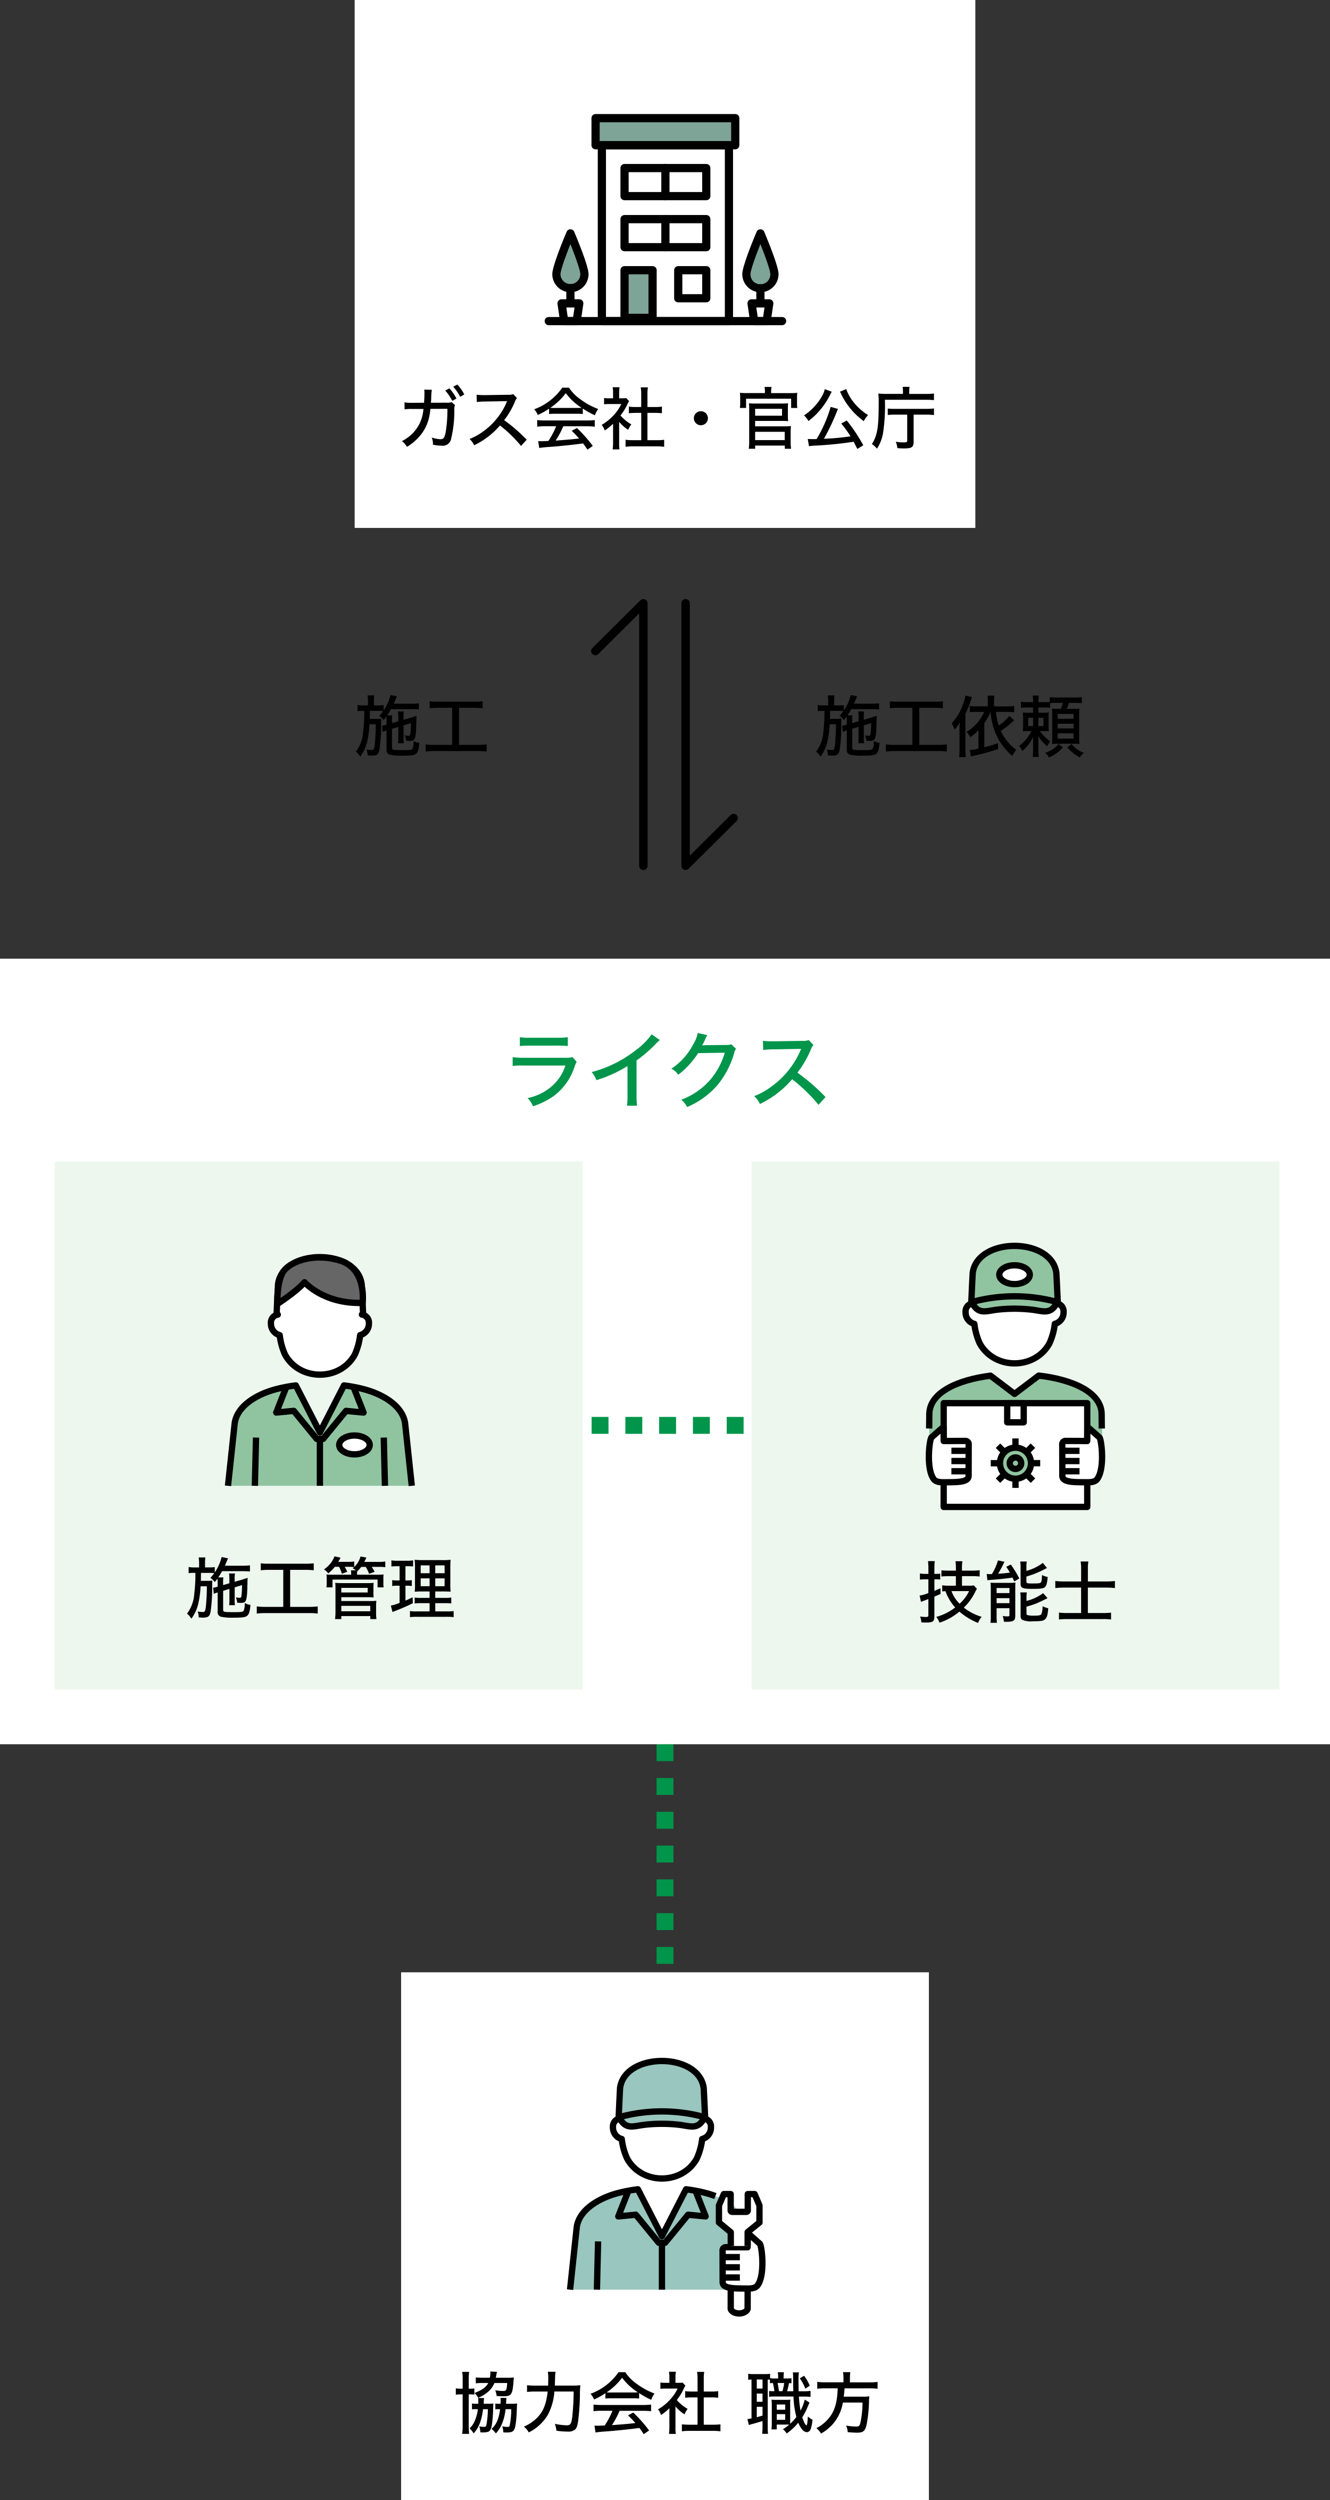 <svg xmlns="http://www.w3.org/2000/svg" width="315" height="592" viewBox="0 0 315 592"><rect x="0" y="0" width="315" height="592" fill="#333333" stroke="none"/><g transform="translate(-30 -2205.893)"><path d="M7.552-6.416a5.478,5.478,0,0,1-1.056.24L6.624-4.7a5.426,5.426,0,0,1,.848-.32l.08-.016v4.5A1.1,1.1,0,0,0,8.416.72a12.871,12.871,0,0,0,2.832.208c2.192,0,2.864-.1,3.3-.464s.64-1.008.768-2.56a3.885,3.885,0,0,1-1.36-.448A4.065,4.065,0,0,1,13.68-.672c-.192.224-.656.288-2,.288-2.8,0-2.832-.016-2.832-.672V-5.44l1.488-.448V-3.36a9.3,9.3,0,0,1-.064,1.328h1.376a7.309,7.309,0,0,1-.064-1.344v-2.88l1.744-.528c0,.8-.032,1.456-.1,2.128-.064.752-.128.88-.464.88a4.121,4.121,0,0,1-.9-.112,4.846,4.846,0,0,1,.32,1.28c.416.016.592.032.816.032,1.408,0,1.52-.368,1.616-5.04.016-.384.016-.512.032-.9a2.769,2.769,0,0,1-.448.16c-.1.032-.224.064-.368.112q-.408.144-.576.192l-1.68.48v-.688a6.942,6.942,0,0,1,.08-1.28H10.256a9.307,9.307,0,0,1,.08,1.328v.992l-1.488.432v-.56a6.9,6.9,0,0,1,.064-1.264h-1.2c.352-.544.512-.8.9-1.472h4.944c.608,0,1.248.032,1.648.064v-1.456a10.945,10.945,0,0,1-1.648.1H9.264c.48-1.12.48-1.12.5-1.184.128-.288.192-.448.256-.56L8.5-13.44A11.557,11.557,0,0,1,6.864-9.776v-1.28a9.2,9.2,0,0,1-1.456.08H4.56V-11.9a9.351,9.351,0,0,1,.08-1.44H3.056a9.129,9.129,0,0,1,.1,1.44v.928H2.1a7.08,7.08,0,0,1-1.424-.1v1.456A9.188,9.188,0,0,1,1.984-9.68h.288a37.451,37.451,0,0,1-.256,4.864A8.86,8.86,0,0,1,.3-.032a4.536,4.536,0,0,1,1.024,1.2,9.6,9.6,0,0,0,1.68-3.776,22.224,22.224,0,0,0,.5-3.9H4.992A45.981,45.981,0,0,1,4.736-1.5C4.592-.56,4.5-.416,3.984-.416A6.783,6.783,0,0,1,2.816-.544,4.34,4.34,0,0,1,3.072.864c.9.048.9.048,1.056.048a2.758,2.758,0,0,0,.96-.144C5.5.624,5.7.32,5.872-.464a39.666,39.666,0,0,0,.384-6v-.608c0-.112.016-.624.032-.784A8.214,8.214,0,0,1,5.1-7.792H3.568c.016-.5.016-.5.032-1.888H5.408a13.242,13.242,0,0,1,1.344.048A11.273,11.273,0,0,1,5.824-8.5a3.815,3.815,0,0,1,1.04.992c.32-.384.448-.544.64-.816a8.843,8.843,0,0,1,.048.976ZM23.088-10.4v8.768H18.88a14.625,14.625,0,0,1-2.064-.112v1.7A15.369,15.369,0,0,1,18.848-.16H29.2a14.679,14.679,0,0,1,2.048.112v-1.7a14.679,14.679,0,0,1-2.048.112H24.72V-10.4h3.616a17.583,17.583,0,0,1,1.968.1v-1.648a16.236,16.236,0,0,1-1.968.1H19.76a15.917,15.917,0,0,1-2-.1V-10.3a17.486,17.486,0,0,1,1.984-.1ZM41.6-9.44a16.993,16.993,0,0,0,1.088,4.8A13.792,13.792,0,0,0,46.768.976,6.583,6.583,0,0,1,47.7-.448a11.655,11.655,0,0,1-3.664-4.48A21.569,21.569,0,0,0,47.168-7.44L46.08-8.512a9.921,9.921,0,0,1-2.56,2.288,18.167,18.167,0,0,1-.64-3.216h2.608a13.227,13.227,0,0,1,1.712.1v-1.5a12.169,12.169,0,0,1-1.728.1h-3.04V-12.1a6.666,6.666,0,0,1,.08-1.184H40.88a5.963,5.963,0,0,1,.08,1.168v1.36H38.3a10.619,10.619,0,0,1-1.616-.1V-9.36A12.393,12.393,0,0,1,38.3-9.44h1.808A10.786,10.786,0,0,1,35.936-4.7a7.377,7.377,0,0,1,.88,1.248A11,11,0,0,0,38.736-5.1V-.752A11.873,11.873,0,0,1,36.7-.416L36.96,1.12a5.035,5.035,0,0,1,.7-.176A58.883,58.883,0,0,0,43.376-.624V-2.032a31.886,31.886,0,0,1-3.248.96V-6.816A10.752,10.752,0,0,0,41.584-9.44ZM34.256-.608a13.771,13.771,0,0,1-.1,1.888h1.568c-.048-.592-.08-1.152-.08-1.872V-9.008a19.58,19.58,0,0,0,1.312-3.2c.112-.368.16-.5.24-.72l-1.536-.4a10.677,10.677,0,0,1-.608,2.176A12.748,12.748,0,0,1,32.4-6.736a7.73,7.73,0,0,1,.7,1.5A9.66,9.66,0,0,0,34.3-6.96c-.032.864-.048,1.264-.048,1.824ZM55.728-11.52a10.516,10.516,0,0,1,1.2-.048h1.824a7.133,7.133,0,0,1-.5,1.408H57.52c-.656,0-1.008-.016-1.36-.048.032.432.048.816.048,1.5v5.392c0,.656-.016.96-.048,1.472.368-.032.768-.048,1.312-.048h3.792c.5,0,.912.016,1.376.048-.032-.464-.048-.992-.048-1.616V-8.72c0-.592.016-1.1.048-1.488-.352.032-.72.048-1.52.048H59.648a11.187,11.187,0,0,0,.528-1.408h1.376a11.179,11.179,0,0,1,1.664.08v-1.456a10.2,10.2,0,0,1-1.664.1H57.28a9.16,9.16,0,0,1-1.648-.1v1.152a11.954,11.954,0,0,1-1.3.048H52.944v-.128a8.055,8.055,0,0,1,.08-1.44H51.6a9.415,9.415,0,0,1,.08,1.568H50.464a10.79,10.79,0,0,1-1.664-.08V-10.4a11.445,11.445,0,0,1,1.664-.08H51.68v1.248h-.928a11.975,11.975,0,0,1-1.5-.064,10.738,10.738,0,0,1,.064,1.36v1.7a11.246,11.246,0,0,1-.064,1.408A10.2,10.2,0,0,1,50.576-4.9h.752a10.872,10.872,0,0,1-2.992,3.552,3.229,3.229,0,0,1,.8,1.2,11.353,11.353,0,0,0,2.608-3.424A6.977,6.977,0,0,0,51.68-2.48V-.464a8.927,8.927,0,0,1-.1,1.68H53.04a8.625,8.625,0,0,1-.1-1.68v-2.08c0-.3-.032-.768-.064-1.168A10.635,10.635,0,0,0,55.024-1.3,5.4,5.4,0,0,1,55.76-2.48,9.148,9.148,0,0,1,53.28-4.9h.784a9.737,9.737,0,0,1,1.328.064,12.369,12.369,0,0,1-.048-1.3v-1.92A8.56,8.56,0,0,1,55.392-9.3a9.813,9.813,0,0,1-1.36.064H52.944V-10.48H54.32a11.084,11.084,0,0,1,1.408.064ZM51.68-8.048V-6.08H50.528V-8.048Zm1.264,0h1.184V-6.08H52.944ZM57.5-8.96h3.76v1.152H57.5Zm0,2.32h3.76v1.12H57.5Zm0,2.288h3.76V-3.12H57.5Zm.176,2.528a5.417,5.417,0,0,1-1.312,1.2,6.8,6.8,0,0,1-1.808.88,3.625,3.625,0,0,1,.864,1.1,8.987,8.987,0,0,0,3.312-2.384Zm2.1.8A10.916,10.916,0,0,0,62.752,1.36,4.246,4.246,0,0,1,63.68.272a7.644,7.644,0,0,1-2.928-2.1Z" transform="translate(223 2383.893)"/><path d="M7.552-6.416a5.478,5.478,0,0,1-1.056.24L6.624-4.7a5.426,5.426,0,0,1,.848-.32l.08-.016v4.5A1.1,1.1,0,0,0,8.416.72a12.871,12.871,0,0,0,2.832.208c2.192,0,2.864-.1,3.3-.464s.64-1.008.768-2.56a3.885,3.885,0,0,1-1.36-.448A4.065,4.065,0,0,1,13.68-.672c-.192.224-.656.288-2,.288-2.8,0-2.832-.016-2.832-.672V-5.44l1.488-.448V-3.36a9.3,9.3,0,0,1-.064,1.328h1.376a7.309,7.309,0,0,1-.064-1.344v-2.88l1.744-.528c0,.8-.032,1.456-.1,2.128-.064.752-.128.88-.464.88a4.121,4.121,0,0,1-.9-.112,4.846,4.846,0,0,1,.32,1.28c.416.016.592.032.816.032,1.408,0,1.52-.368,1.616-5.04.016-.384.016-.512.032-.9a2.769,2.769,0,0,1-.448.16c-.1.032-.224.064-.368.112q-.408.144-.576.192l-1.68.48v-.688a6.942,6.942,0,0,1,.08-1.28H10.256a9.307,9.307,0,0,1,.08,1.328v.992l-1.488.432v-.56a6.9,6.9,0,0,1,.064-1.264h-1.2c.352-.544.512-.8.9-1.472h4.944c.608,0,1.248.032,1.648.064v-1.456a10.945,10.945,0,0,1-1.648.1H9.264c.48-1.12.48-1.12.5-1.184.128-.288.192-.448.256-.56L8.5-13.44A11.557,11.557,0,0,1,6.864-9.776v-1.28a9.2,9.2,0,0,1-1.456.08H4.56V-11.9a9.351,9.351,0,0,1,.08-1.44H3.056a9.129,9.129,0,0,1,.1,1.44v.928H2.1a7.08,7.08,0,0,1-1.424-.1v1.456A9.188,9.188,0,0,1,1.984-9.68h.288a37.451,37.451,0,0,1-.256,4.864A8.86,8.86,0,0,1,.3-.032a4.536,4.536,0,0,1,1.024,1.2,9.6,9.6,0,0,0,1.68-3.776,22.224,22.224,0,0,0,.5-3.9H4.992A45.981,45.981,0,0,1,4.736-1.5C4.592-.56,4.5-.416,3.984-.416A6.783,6.783,0,0,1,2.816-.544,4.34,4.34,0,0,1,3.072.864c.9.048.9.048,1.056.048a2.758,2.758,0,0,0,.96-.144C5.5.624,5.7.32,5.872-.464a39.666,39.666,0,0,0,.384-6v-.608c0-.112.016-.624.032-.784A8.214,8.214,0,0,1,5.1-7.792H3.568c.016-.5.016-.5.032-1.888H5.408a13.242,13.242,0,0,1,1.344.048A11.273,11.273,0,0,1,5.824-8.5a3.815,3.815,0,0,1,1.04.992c.32-.384.448-.544.64-.816a8.843,8.843,0,0,1,.048.976ZM23.088-10.4v8.768H18.88a14.625,14.625,0,0,1-2.064-.112v1.7A15.369,15.369,0,0,1,18.848-.16H29.2a14.679,14.679,0,0,1,2.048.112v-1.7a14.679,14.679,0,0,1-2.048.112H24.72V-10.4h3.616a17.583,17.583,0,0,1,1.968.1v-1.648a16.236,16.236,0,0,1-1.968.1H19.76a15.917,15.917,0,0,1-2-.1V-10.3a17.486,17.486,0,0,1,1.984-.1Z" transform="translate(114 2383.893)"/><g transform="translate(203.756 2348.737) rotate(90)"><path d="M0,11.378H62.156L50.85,0" transform="translate(0)" fill="none" stroke="#000" stroke-linecap="round" stroke-linejoin="round" stroke-width="2"/><path d="M62.156,0H0L11.306,11.378" transform="translate(0 21.378)" fill="none" stroke="#000" stroke-linecap="round" stroke-linejoin="round" stroke-width="2"/></g><path d="M0,0H147V125H0Z" transform="translate(114 2205.893)" fill="#fff"/><g transform="translate(188.329 2001.85)"><path d="M-23.231,259.25s-7.246,12.656,0,13.124S-23.231,259.25-23.231,259.25Z" fill="#7ea397"/><path d="M21.767,259.25s-7.246,12.656,0,13.124S21.767,259.25,21.767,259.25Z" fill="#7ea397"/><rect width="32.558" height="6.544" transform="translate(-17.273 231.882)" fill="#7ea397"/><rect width="6.544" height="12.091" transform="translate(-10.202 267.849)" fill="#7ea397"/><path d="M14.315,281.043H-15.779a.97.97,0,0,1-.97-.97V238.427a.97.97,0,0,1,.97-.97H14.315a.97.97,0,0,1,.97.97v41.646A.97.97,0,0,1,14.315,281.043Zm-29.124-1.94H13.345V239.4H-14.809Z"/><path d="M15.809,239.4H-17.273a.97.97,0,0,1-.97-.97v-6.414a.97.97,0,0,1,.97-.97H15.809a.97.97,0,0,1,.97.97v6.414A.97.97,0,0,1,15.809,239.4Zm-32.112-1.94H14.839v-4.474H-16.3Z"/><path d="M8.949,251.449H-10.412a.97.97,0,0,1-.97-.97v-6.642a.97.97,0,0,1,.97-.97H8.949a.97.97,0,0,1,.97.97v6.642A.97.97,0,0,1,8.949,251.449Zm-18.391-1.94H7.979v-4.7H-9.442Z"/><path d="M8.949,263.541H-10.412a.97.97,0,0,1-.97-.97v-6.642a.97.97,0,0,1,.97-.97H8.949a.97.97,0,0,1,.97.97v6.642A.97.97,0,0,1,8.949,263.541ZM-9.442,261.6H7.979v-4.7H-9.442Z"/><path d="M-3.77,280.279h-6.642a.97.97,0,0,1-.97-.97V268.021a.97.97,0,0,1,.97-.97H-3.77a.97.97,0,0,1,.97.97v11.288A.97.97,0,0,1-3.77,280.279Zm-5.672-1.94h4.7v-9.348h-4.7Z"/><path d="M-.732,263.541a.97.97,0,0,1-.97-.97v-6.642a.97.97,0,0,1,.97-.97.97.97,0,0,1,.97.97v6.642A.97.97,0,0,1-.732,263.541Z"/><path d="M-.732,251.449a.97.97,0,0,1-.97-.97v-6.642a.97.97,0,0,1,.97-.97.97.97,0,0,1,.97.97v6.642A.97.97,0,0,1-.732,251.449Z"/><path d="M8.949,275.633H2.307a.97.97,0,0,1-.97-.97v-6.642a.97.97,0,0,1,.97-.97H8.949a.97.97,0,0,1,.97.97v6.642A.97.97,0,0,1,8.949,275.633Zm-5.672-1.94h4.7v-4.7h-4.7Z"/><path d="M21.767,273.246a4.3,4.3,0,0,1-4.291-4.291c0-1.934,2.831-8.7,3.4-10.033a.97.97,0,0,1,1.786,0c.567,1.336,3.4,8.1,3.4,10.033A4.3,4.3,0,0,1,21.767,273.246Zm0-11.4c-1.163,2.911-2.351,6.212-2.351,7.1a2.351,2.351,0,1,0,4.7,0C24.118,268.061,22.93,264.761,21.767,261.85Z"/><path d="M21.767,276.716a.97.97,0,0,1-.97-.971v-3.469a.97.97,0,1,1,1.94,0v3.469A.97.97,0,0,1,21.767,276.716Z"/><path d="M23.245,281.043H20.29a.97.97,0,0,1-.96-.828l-.621-4.2a.969.969,0,0,1,.96-1.112h4.2a.969.969,0,0,1,.959,1.112l-.621,4.2A.97.97,0,0,1,23.245,281.043Zm-2.118-1.94h1.28l.334-2.257H20.793Z"/><path d="M-23.23,273.246a4.3,4.3,0,0,1-4.292-4.291c0-1.934,2.831-8.7,3.4-10.033a.97.97,0,0,1,.893-.591h0a.969.969,0,0,1,.892.591c.568,1.336,3.4,8.1,3.4,10.033A4.3,4.3,0,0,1-23.23,273.246Zm0-11.4c-1.164,2.911-2.352,6.212-2.352,7.1a2.354,2.354,0,0,0,2.352,2.351,2.353,2.353,0,0,0,2.35-2.351C-20.88,268.061-22.067,264.76-23.23,261.85Z"/><path d="M-23.23,276.716a.971.971,0,0,1-.971-.971v-3.469a.97.97,0,0,1,.971-.97.97.97,0,0,1,.97.97v3.469A.971.971,0,0,1-23.23,276.716Z"/><path d="M-21.753,281.043h-2.955a.969.969,0,0,1-.959-.828l-.621-4.2a.966.966,0,0,1,.225-.776.97.97,0,0,1,.734-.336h4.2a.97.97,0,0,1,.734.336.973.973,0,0,1,.225.776l-.621,4.2A.969.969,0,0,1-21.753,281.043Zm-2.118-1.94h1.281l.334-2.257H-24.2Z"/><path d="M26.9,281.043H-28.359a.97.97,0,0,1-.97-.97.97.97,0,0,1,.97-.97H26.9a.97.97,0,0,1,0,1.94Z"/></g><path d="M1571.936,2288.076h60" transform="translate(2475.576 1046.957) rotate(90)" fill="none" stroke="#00954a" stroke-linejoin="round" stroke-width="4" stroke-dasharray="4 4"/><path d="M0,0H315V186H0Z" transform="translate(30 2432.893)" fill="#fff"/><path d="M-34.88-13.32a24.7,24.7,0,0,1,2.48-.1h6.38a21.465,21.465,0,0,1,2.5.1v-2.1a15.611,15.611,0,0,1-2.52.14h-6.34a13.48,13.48,0,0,1-2.5-.14Zm-1.7,4.72a20.735,20.735,0,0,1,2.72-.1h9.76a10.749,10.749,0,0,1-3.28,4.96A12.411,12.411,0,0,1-33.04-1,5.908,5.908,0,0,1-31.76.94,18.008,18.008,0,0,0-26.7-1.6a13.979,13.979,0,0,0,4.74-6.72,7.116,7.116,0,0,1,.54-1.26l-.98-1.12a6.012,6.012,0,0,1-1.86.16h-9.56a20.971,20.971,0,0,1-2.76-.14Zm32.92-7.5a16.327,16.327,0,0,1-3.76,3.76A28.421,28.421,0,0,1-17.86-7.16a6.9,6.9,0,0,1,1.12,1.92A31.138,31.138,0,0,0-9.38-8.58v6.74A17.018,17.018,0,0,1-9.5.8h2.38a19.433,19.433,0,0,1-.12-2.64V-9.9a32.113,32.113,0,0,0,4.6-3.98,10.182,10.182,0,0,1,.9-.86Zm10.92-.3a8.284,8.284,0,0,1-1.12,2.76A15.353,15.353,0,0,1,1.02-7.96,4.4,4.4,0,0,1,2.64-6.52a20.244,20.244,0,0,0,4.7-5.12l6.32-.1a17.456,17.456,0,0,1-3.4,6.36A16.89,16.89,0,0,1,3.34-.6a5.061,5.061,0,0,1,1.4,1.72A19.612,19.612,0,0,0,11.8-3.92a21.094,21.094,0,0,0,4.06-7.64,2.646,2.646,0,0,1,.46-1.1L15.2-13.74a3.223,3.223,0,0,1-1.28.16l-4.76.06c-.42.02-.7.04-.86.06a16.757,16.757,0,0,0,.82-1.68,3.451,3.451,0,0,1,.42-.76ZM37.52-1.24a47.512,47.512,0,0,0-6.66-5.78,24.014,24.014,0,0,0,3.2-5.52,3.188,3.188,0,0,1,.6-1.02l-1.12-1.18a3.615,3.615,0,0,1-1.58.2l-6.66.1h-.54a15.452,15.452,0,0,1-2.06-.12l.06,2.18a18.39,18.39,0,0,1,2.56-.16l5.8-.1c.26,0,.38,0,.62-.02a1.586,1.586,0,0,1-.08.18,1.54,1.54,0,0,0-.12.3,20.529,20.529,0,0,1-6.9,8.5,16.414,16.414,0,0,1-4.02,2.22A6.014,6.014,0,0,1,21.98.4a23.311,23.311,0,0,0,7.64-5.86A39.312,39.312,0,0,1,35.86.6Z" transform="translate(188 2466.893)" fill="#00954a"/><path d="M0,0H125V125H0Z" transform="translate(43 2480.893)" fill="#edf7ee"/><g transform="translate(-197.813 2370.051)"><path d="M281.813,187.65l1.576-14.718c.5-4.064,5.062-6.971,10.088-8.235a36.488,36.488,0,0,1,4.4-.815l5.7,11.12,5.706-11.12a36.365,36.365,0,0,1,4.395.815c5.027,1.264,9.583,4.171,10.087,8.235l1.577,14.718Z" fill="#90c4a0" fill-rule="evenodd"/><path d="M281.813,187.65l1.576-14.718c.5-4.064,5.062-6.971,10.088-8.235a36.488,36.488,0,0,1,4.4-.815l5.7,11.12,5.706-11.12a36.365,36.365,0,0,1,4.395.815c5.027,1.264,9.583,4.171,10.087,8.235l1.577,14.718" fill="none" stroke="#000" stroke-linejoin="round" stroke-miterlimit="2.613" stroke-width="1.493" fill-rule="evenodd"/><path d="M311.48,164.107l2.441,6.2-4.154-.4-5.429,6.635h-1.52l-5.428-6.635-4.153.4,2.441-6.2" fill="none" stroke="#000" stroke-linejoin="round" stroke-miterlimit="2.613" stroke-width="1.493" fill-rule="evenodd"/><path d="M313.623,147.116c-.027,0-.058,0-.085,0,.085-.151.171-.308.256-.482-.1-2.239-.2-4.472-.322-6.709-.56-4.281-5.233-6.42-9.9-6.42s-9.346,2.139-9.906,6.42c-.121,2.237-.223,4.47-.322,6.709.085.174.17.331.256.482-.02,0-.042,0-.061,0a1.95,1.95,0,0,0-1.558,2.088,2.787,2.787,0,0,0,2.075,2.773,15.541,15.541,0,0,0,1.265,4.606c3.469,6.331,13.056,6.331,16.525,0a15.544,15.544,0,0,0,1.264-4.606,2.786,2.786,0,0,0,2.076-2.773A1.95,1.95,0,0,0,313.623,147.116Z" fill="#fff" stroke="#000" stroke-linejoin="round" stroke-miterlimit="2.613" stroke-width="1.493" fill-rule="evenodd"/><line x2="0.273" y2="11.425" transform="translate(318.708 176.225)" fill="none" stroke="#000" stroke-miterlimit="2.613" stroke-width="1.493"/><line y1="11.425" x2="0.274" transform="translate(288.177 176.225)" fill="none" stroke="#000" stroke-miterlimit="2.613" stroke-width="1.493"/><line y2="11.11" transform="translate(303.579 176.54)" fill="none" stroke="#000" stroke-miterlimit="2.613" stroke-width="1.493"/><path d="M311.765,175.741c1.995,0,3.612,1,3.612,2.229s-1.617,2.229-3.612,2.229-3.613-1-3.613-2.229S309.77,175.741,311.765,175.741Z" fill="#fff" stroke="#000" stroke-linejoin="round" stroke-miterlimit="2.613" stroke-width="1.493" fill-rule="evenodd"/><path d="M293.506,144.581s4.52-2.889,6.443-5.139c0,0,4.424,5.2,13.741,4.9,0,0,1.1-8.188-5.538-10.089s-12.11.6-13.4,2.925C293.31,139.773,293.506,144.581,293.506,144.581Z" fill="#666" stroke="#000" stroke-linejoin="round" stroke-miterlimit="2.613" stroke-width="1.493"/></g><path d="M0,0H125V125H0Z" transform="translate(208 2480.893)" fill="#edf7ee"/><path d="M9.392-7.536H7.68a10.883,10.883,0,0,1-1.52-.1v1.44c.352-.032.432-.032.768-.048a11.4,11.4,0,0,0,2.3,3.856A12.393,12.393,0,0,1,4.752-.16,5.356,5.356,0,0,1,5.52,1.216a14.05,14.05,0,0,0,4.7-2.624A15.8,15.8,0,0,0,14.64,1.28a5.345,5.345,0,0,1,.848-1.456A12.314,12.314,0,0,1,11.28-2.352a13.505,13.505,0,0,0,2.592-3.52,9.153,9.153,0,0,1,.5-.928l-.72-.8a6.866,6.866,0,0,1-1.136.064h-1.68V-9.808h2.432a14.211,14.211,0,0,1,1.76.1v-1.5a13.77,13.77,0,0,1-1.776.1H10.832v-.624a9.211,9.211,0,0,1,.1-1.6H9.3a11.532,11.532,0,0,1,.1,1.616v.608H7.728a15.42,15.42,0,0,1-1.76-.08v1.472a16.49,16.49,0,0,1,1.76-.08H9.392Zm3.12,1.28a9.475,9.475,0,0,1-2.24,2.992,8.265,8.265,0,0,1-1.92-2.992ZM2.88-9.056v3.248A7.8,7.8,0,0,1,.8-5.2l.336,1.488c.224-.1.416-.176.656-.256.256-.1.256-.1,1.088-.416V-.608c0,.4-.112.48-.656.48A8.4,8.4,0,0,1,.912-.256a4.266,4.266,0,0,1,.3,1.392c.5.032.752.048,1.152.048C3.92,1.184,4.3.912,4.3-.208V-4.96c.544-.224.544-.224,1.456-.608L5.744-6.912c-.736.3-.992.416-1.44.592V-9.056h.272a8.354,8.354,0,0,1,1.1.064V-10.4a7.286,7.286,0,0,1-1.072.064H4.3V-11.76a11.609,11.609,0,0,1,.1-1.6H2.784a12.108,12.108,0,0,1,.1,1.632v1.392H2.144a7.262,7.262,0,0,1-1.264-.1v1.456a9.8,9.8,0,0,1,1.248-.08Zm14.768-1.232a1.244,1.244,0,0,1-.208.016c-.128,0-.56-.032-.752-.048l.176,1.5a7.882,7.882,0,0,1,.992-.112c1.216-.064,3.872-.352,4.944-.528.144.288.224.464.416.912l1.2-.7a25.014,25.014,0,0,0-2.016-3.3l-1.072.528a16.209,16.209,0,0,1,.848,1.392c-1.056.128-1.472.176-2.784.256.384-.624,1.04-1.824,1.2-2.208a4.589,4.589,0,0,1,.32-.624l-1.552-.32a12.369,12.369,0,0,1-1.44,3.232ZM26.1-11.936a7.2,7.2,0,0,1,.08-1.328H24.64a10.62,10.62,0,0,1,.08,1.376v3.9c0,.992.464,1.2,2.736,1.2,2.112,0,2.72-.1,3.072-.464.336-.352.48-.944.608-2.352a4.625,4.625,0,0,1-1.344-.464c-.048,1.3-.112,1.648-.32,1.808-.224.16-.64.192-2.032.192-1.184,0-1.344-.048-1.344-.464V-9.712a21.308,21.308,0,0,0,3.856-1.5c.7-.368.7-.368,1.024-.512l-.992-1.216a11.459,11.459,0,0,1-3.888,1.9Zm.016,7.344a6.862,6.862,0,0,1,.08-1.36H24.64a7.637,7.637,0,0,1,.08,1.424V-.4c0,.528.128.8.5.992A5.405,5.405,0,0,0,27.7.88c1.92,0,2.48-.1,2.88-.528.4-.416.576-1.056.688-2.544a6.655,6.655,0,0,1-1.344-.48,5.033,5.033,0,0,1-.288,1.888c-.176.256-.624.336-1.76.336a6.309,6.309,0,0,1-1.312-.08c-.352-.064-.448-.16-.448-.448v-1.6a20.662,20.662,0,0,0,2.432-.8c.5-.208,1.984-.912,2.544-1.216L30.064-5.776a11.049,11.049,0,0,1-3.952,1.84ZM17.664-.432a11.966,11.966,0,0,1-.08,1.68H19.12a12.76,12.76,0,0,1-.08-1.712V-2.208h3.04V-.592c0,.256-.1.32-.48.32a6.088,6.088,0,0,1-1.12-.1,5.6,5.6,0,0,1,.288,1.36c.256.016.448.016.576.016,1.712,0,2.112-.256,2.112-1.408V-7.232c0-.288.016-.72.048-1.04a11.565,11.565,0,0,1-1.472.064H18.816A12.1,12.1,0,0,1,17.6-8.256a13.861,13.861,0,0,1,.064,1.472Zm1.376-6.56h3.04v1.2H19.04Zm0,2.4h3.04v1.184H19.04ZM39.056-8.544H35.1a17.475,17.475,0,0,1-2.16-.112v1.68a18.941,18.941,0,0,1,2.16-.112h3.952v6.016H35.68a13.544,13.544,0,0,1-1.872-.1V.464a15.093,15.093,0,0,1,1.9-.1h8.544a12.337,12.337,0,0,1,1.888.1V-1.168a13.65,13.65,0,0,1-1.888.1h-3.6V-7.088H45.04a15.947,15.947,0,0,1,2.016.112v-1.68a16.736,16.736,0,0,1-2.064.112H40.656V-11.5a11.85,11.85,0,0,1,.112-1.776H38.944a11.486,11.486,0,0,1,.112,1.76Z" transform="translate(247 2588.893)"/><g transform="translate(98.793 2367.386)"><path d="M151.274,187.65l.031-14.718c.5-4.064,5.061-6.971,10.088-8.235a36.434,36.434,0,0,1,4.4-.815l5.705,4.673,5.707-4.673a36.348,36.348,0,0,1,4.394.815c5.028,1.264,10.144,4.171,10.648,8.235l-.057,14.718Z" fill="#90c4a0" fill-rule="evenodd"/><path d="M154.71,189.59v5.725h34V170.743h-34v8.851" fill="#fff" stroke="#000" stroke-linejoin="round" stroke-miterlimit="2.613" stroke-width="1.493" fill-rule="evenodd"/><path d="M191.6,178.855l-2.855-2.521,0,0-.039,3.375-5.186-.024a.765.765,0,0,0-.725.863l.016,7.372c-.018,1.412,1.992,1.547,5.011,1.55,1.125,0,2.518.134,3.183-.657,1.925-2.386,1.113-9.345.6-9.96Z" fill="#fff" stroke="#000" stroke-linejoin="round" stroke-miterlimit="2.613" stroke-width="1.493" fill-rule="evenodd"/><line x2="4.091" transform="translate(182.793 182.034)" fill="none" stroke="#000" stroke-miterlimit="2.613" stroke-width="1.493"/><line x2="4.091" transform="translate(182.793 184.45)" fill="none" stroke="#000" stroke-miterlimit="2.613" stroke-width="1.493"/><line x2="4.091" transform="translate(182.793 186.864)" fill="none" stroke="#000" stroke-miterlimit="2.613" stroke-width="1.493"/><path d="M151.826,178.855l2.853-2.521,0,0,.039,3.375,5.186-.024a.765.765,0,0,1,.726.863l-.017,7.372c.018,1.412-1.992,1.547-5.011,1.55-1.124,0-2.517.134-3.182-.657-1.926-2.386-1.113-9.345-.6-9.96Z" fill="#fff" stroke="#000" stroke-linejoin="round" stroke-miterlimit="2.613" stroke-width="1.493" fill-rule="evenodd"/><line x1="4.091" transform="translate(156.54 182.034)" fill="none" stroke="#000" stroke-miterlimit="2.613" stroke-width="1.493"/><line x1="4.091" transform="translate(156.54 184.45)" fill="none" stroke="#000" stroke-miterlimit="2.613" stroke-width="1.493"/><line x1="4.091" transform="translate(156.54 186.864)" fill="none" stroke="#000" stroke-miterlimit="2.613" stroke-width="1.493"/><path d="M151.274,176.749l.034-3.432c.057-5.06,6.637-8.083,14.489-9.077l5.7,4.315,5.73-4.337c8.048.924,14.835,3.962,14.894,9.088l.033,3.443" fill="none" stroke="#000" stroke-linejoin="round" stroke-miterlimit="2.613" stroke-width="1.493" fill-rule="evenodd"/><path d="M161.98,147.128a1.774,1.774,0,0,0-.518-.012A1.951,1.951,0,0,0,159.9,149.2a2.788,2.788,0,0,0,2.076,2.774,15.537,15.537,0,0,0,1.264,4.6c3.469,6.331,13.056,6.331,16.525,0a15.533,15.533,0,0,0,1.265-4.6,2.788,2.788,0,0,0,2.075-2.774,1.95,1.95,0,0,0-1.558-2.088,1.768,1.768,0,0,0-.517.012" fill="#fff" stroke="#000" stroke-linejoin="round" stroke-miterlimit="2.613" stroke-width="1.493" fill-rule="evenodd"/><path d="M171.495,133.507c4.672,0,9.345,2.14,9.9,6.42.121,2.237.223,4.471.322,6.71-1.569,3.212-3.209,2.366-5.96,1.993a36.206,36.206,0,0,0-8.535,0c-2.751.363-4.39,1.219-5.959-1.993.1-2.239.2-4.473.322-6.71.559-4.28,5.233-6.419,9.9-6.42Z" fill="#90c4a0" stroke="#000" stroke-linejoin="round" stroke-miterlimit="2.613" stroke-width="1.493" fill-rule="evenodd"/><path d="M181.649,146.817a38.247,38.247,0,0,0-20.308,0" fill="none" stroke="#000" stroke-miterlimit="2.613" stroke-width="1.493" fill-rule="evenodd"/><path d="M171.495,138.1c1.994,0,3.612,1,3.612,2.227s-1.618,2.229-3.612,2.229-3.612-1-3.612-2.229,1.617-2.227,3.612-2.227Z" fill="#fff" stroke="#000" stroke-linejoin="round" stroke-miterlimit="2.613" stroke-width="1.493" fill-rule="evenodd"/><path d="M169.757,170.743h3.908v4.548h-3.908v-4.548Z" fill="none" stroke="#000" stroke-linejoin="round" stroke-miterlimit="2.613" stroke-width="1.493" fill-rule="evenodd"/><path d="M174.313,182.359a3.676,3.676,0,1,0,0,5.2,3.676,3.676,0,0,0,0-5.2Z" fill="#90c4a0" stroke="#000" stroke-linejoin="round" stroke-miterlimit="2.613" stroke-width="1.493" fill-rule="evenodd"/><path d="M172.676,184a1.359,1.359,0,1,0,0,1.923,1.359,1.359,0,0,0,0-1.923Z" fill="none" stroke="#000" stroke-linejoin="round" stroke-miterlimit="2.613" stroke-width="1.493" fill-rule="evenodd"/><line x1="1.621" y2="1.624" transform="translate(174.231 180.816)" fill="none" stroke="#000" stroke-miterlimit="2.613" stroke-width="1.493"/><line x2="0.002" y2="2.296" transform="translate(171.711 179.104)" fill="none" stroke="#000" stroke-miterlimit="2.613" stroke-width="1.493"/><line x2="1.626" y2="1.623" transform="translate(167.572 180.822)" fill="none" stroke="#000" stroke-miterlimit="2.613" stroke-width="1.493"/><line y1="0.001" x2="2.296" transform="translate(165.861 184.963)" fill="none" stroke="#000" stroke-miterlimit="2.613" stroke-width="1.493"/><line y1="1.625" x2="1.624" transform="translate(167.578 187.477)" fill="none" stroke="#000" stroke-miterlimit="2.613" stroke-width="1.493"/><line x1="0.002" y1="2.296" transform="translate(171.719 188.519)" fill="none" stroke="#000" stroke-miterlimit="2.613" stroke-width="1.493"/><line x1="1.625" y1="1.623" transform="translate(174.234 187.475)" fill="none" stroke="#000" stroke-miterlimit="2.613" stroke-width="1.493"/><line x1="2.297" y2="0.003" transform="translate(175.275 184.955)" fill="none" stroke="#000" stroke-miterlimit="2.613" stroke-width="1.493"/></g><path d="M0,0H125V125H0Z" transform="translate(125 2672.893)" fill="#fff"/><path d="M-38.152-5.84c.016-.224.016-.336.032-.432a6.06,6.06,0,0,1,.08-.944l-1.424-.016a3.782,3.782,0,0,1,.032.64c0,.32,0,.384-.016.752h-.224A5.026,5.026,0,0,1-40.68-5.9v1.392a6.358,6.358,0,0,1,.9-.048h.224c-.288,2.272-.912,3.7-2.032,4.672a4.343,4.343,0,0,1,1.024,1.072A7.469,7.469,0,0,0-39.176-.944a11.888,11.888,0,0,0,.912-3.616h1.344a19.189,19.189,0,0,1-.368,3.888c-.064.24-.192.32-.544.32A6.624,6.624,0,0,1-39.064-.5,4.172,4.172,0,0,1-38.792.928c.384.032.56.032.72.032A4.2,4.2,0,0,0-37.192.9a1.152,1.152,0,0,0,.928-.544c.368-.56.592-2.256.688-5.264.016-.528.016-.624.048-.992a11.294,11.294,0,0,1-1.392.064ZM-48.424-9.408h-.224a8,8,0,0,1-1.392-.08v1.5a10.707,10.707,0,0,1,1.392-.08h.224V-.608a12.393,12.393,0,0,1-.112,1.9h1.648a15.245,15.245,0,0,1-.1-1.872V-8.064h.192A7.377,7.377,0,0,1-45.656-8V-9.472a6.6,6.6,0,0,1-1.152.064h-.176v-2.48a8.91,8.91,0,0,1,.1-1.5h-1.648a8.57,8.57,0,0,1,.112,1.552ZM-40.584-12c.032-.128.048-.24.064-.3a1.4,1.4,0,0,0,.064-.3,4.958,4.958,0,0,1,.176-.8l-1.6-.08a1.325,1.325,0,0,1,.032.32A6.186,6.186,0,0,1-41.992-12h-1.7a14.425,14.425,0,0,1-1.616-.08v1.408a9.8,9.8,0,0,1,1.552-.08h1.392c-.5.976-1.488,1.7-3.248,2.352a4.826,4.826,0,0,1,.864,1.152,8.7,8.7,0,0,0,2.288-1.376A5.518,5.518,0,0,0-40.9-10.752h3.024c-.112,1.68-.208,1.888-.9,1.888a11.028,11.028,0,0,1-1.936-.176,4.71,4.71,0,0,1,.336,1.36c.7.048,1.008.064,1.52.064,1.056,0,1.456-.1,1.792-.448.368-.4.528-1.088.672-2.88.064-.8.064-.8.1-1.12A11.631,11.631,0,0,1-37.688-12Zm-2.864,6.16c.016-.24.032-.32.032-.416a5.158,5.158,0,0,1,.08-.928l-1.424-.032a3.892,3.892,0,0,1,.048.608c0,.352,0,.576-.016.768h-.544a4.5,4.5,0,0,1-.944-.064v1.392a5.613,5.613,0,0,1,.848-.048h.544a9.356,9.356,0,0,1-.768,2.848,5.088,5.088,0,0,1-1.184,1.7,6.584,6.584,0,0,1,.96,1.184A7.481,7.481,0,0,0-44.232-1.6a14.359,14.359,0,0,0,.64-2.96h1.136A20.516,20.516,0,0,1-42.808-.8c-.08.336-.192.432-.528.432A6.041,6.041,0,0,1-44.488-.5,4.762,4.762,0,0,1-44.232.928c.32.016.464.016.608.016A4.062,4.062,0,0,0-42.408.8c.48-.16.72-.592.912-1.648a35.891,35.891,0,0,0,.3-4.1c.016-.464.016-.64.048-.96a11.084,11.084,0,0,1-1.408.064Zm16.848-4.3c.032-.56.048-1.024.064-1.9a9.429,9.429,0,0,1,.112-1.376h-1.824a8.963,8.963,0,0,1,.1,1.584c0,.576-.016,1.008-.032,1.7H-31.16a15.855,15.855,0,0,1-2.016-.1v1.6a15.631,15.631,0,0,1,1.984-.1h2.9c-.336,3.136-1.136,4.992-2.832,6.528a9.66,9.66,0,0,1-2.8,1.776A4.637,4.637,0,0,1-32.76.944a11.049,11.049,0,0,0,4.48-4.1A13.8,13.8,0,0,0-26.7-8.736h4.56a58.422,58.422,0,0,1-.32,5.952c-.208,1.68-.432,2.048-1.28,2.048A13.875,13.875,0,0,1-26.584-1.1,6.939,6.939,0,0,1-26.216.544,20.1,20.1,0,0,0-23.5.752,2.52,2.52,0,0,0-21.832.288c.368-.3.56-.8.736-1.872a55.779,55.779,0,0,0,.448-6.352,19.45,19.45,0,0,1,.1-2.288,15.746,15.746,0,0,1-1.984.08Zm11.984,3.072A11.26,11.26,0,0,1-13.3-7.136H-8.04a11.747,11.747,0,0,1,1.408.064v-1.3a18.808,18.808,0,0,0,2.864,1.6,5.824,5.824,0,0,1,.784-1.488,16.789,16.789,0,0,1-4.24-2.32,10.383,10.383,0,0,1-2.688-2.736H-11.5a13.94,13.94,0,0,1-6.64,5.12A4.543,4.543,0,0,1-17.3-6.848a15.683,15.683,0,0,0,2.688-1.5Zm1.328-1.44a9.969,9.969,0,0,1-1.04-.032,14.776,14.776,0,0,0,3.664-3.472A14.087,14.087,0,0,0-6.92-8.544c-.336.016-.656.032-1.12.032Zm.352,4.336A20.2,20.2,0,0,1-14.776-.7c-.64.032-.64.032-.784.032-.368.016-.608.032-.736.032-.224,0-.544-.016-.9-.032l.24,1.632a21.829,21.829,0,0,1,2.32-.24c2.384-.176,5.424-.48,8.08-.832.32.432.512.688,1.024,1.472L-4.264.48a33.268,33.268,0,0,0-3.76-4.24L-9.256-3.1c.752.736,1.072,1.072,1.744,1.824-1.808.208-1.808.208-5.552.5a22.263,22.263,0,0,0,1.808-3.392h5.6a14.609,14.609,0,0,1,1.856.1V-5.648a14.264,14.264,0,0,1-1.856.1h-9.92a14.785,14.785,0,0,1-1.856-.1V-4.08a14.264,14.264,0,0,1,1.856-.1ZM1.976-5.216A9.41,9.41,0,0,0,4.12-3.328a5.434,5.434,0,0,1,.736-1.3A9.769,9.769,0,0,1,2.3-6.72a13.3,13.3,0,0,0,1.68-2.768,4.788,4.788,0,0,1,.352-.64l-.656-.72a5.828,5.828,0,0,1-.928.048H1.976v-1.376a6.82,6.82,0,0,1,.1-1.248H.44a7.208,7.208,0,0,1,.1,1.216V-10.8H-.328a10.259,10.259,0,0,1-1.264-.064v1.488A10.846,10.846,0,0,1-.264-9.44H2.488A10.276,10.276,0,0,1,.7-6.816a11.836,11.836,0,0,1-2.848,2.3,4.706,4.706,0,0,1,.72,1.344,13.747,13.747,0,0,0,1.968-1.6V-.336A11.305,11.305,0,0,1,.44,1.3H2.056A10.853,10.853,0,0,1,1.976-.32Zm6.7-2.128h1.856c.576,0,1.072.032,1.568.08V-8.832a9.927,9.927,0,0,1-1.568.1H8.68v-3.072a8.592,8.592,0,0,1,.112-1.584H7.1a10.4,10.4,0,0,1,.112,1.584v3.072H5.864a10.3,10.3,0,0,1-1.584-.1v1.568c.5-.048,1.008-.08,1.584-.08H7.208V-.88H5.288A13.2,13.2,0,0,1,3.5-.976V.688A11.707,11.707,0,0,1,5.272.576H10.84a12.074,12.074,0,0,1,1.792.112V-.976a12.716,12.716,0,0,1-1.792.1H8.68Zm15.712-5.6a6.531,6.531,0,0,1-1.28.08h-2.64a6.447,6.447,0,0,1-1.264-.08v1.44a4.562,4.562,0,0,1,.784-.08v9.216c-.432.08-.768.128-.96.144l.336,1.44a3.2,3.2,0,0,1,.544-.192c1.28-.336,1.68-.464,2.688-.784V-.416a14.549,14.549,0,0,1-.08,1.7h1.392a11.179,11.179,0,0,1-.08-1.664V-11.568c.208,0,.288,0,.528.016v.848c.256-.032.368-.032.7-.048a15.543,15.543,0,0,1,.352,1.936h-.432a6.225,6.225,0,0,1-.816-.048v1.392A4.356,4.356,0,0,1,25-7.552h4.928a21.605,21.605,0,0,0,.688,4.832A11.214,11.214,0,0,1,29.144-1.1v-4.24a10.837,10.837,0,0,1,.048-1.472,10.439,10.439,0,0,1-1.088.048H25.8a8.224,8.224,0,0,1-1.072-.048,12.985,12.985,0,0,1,.064,1.456v4.144a10.006,10.006,0,0,1-.08,1.44H25.96V-.912h1.968c.4,0,.736,0,.992.016A12.968,12.968,0,0,1,27.432.192a3.69,3.69,0,0,1,.88,1.008,13.112,13.112,0,0,0,2.752-2.56A6.376,6.376,0,0,0,31.9.144,1.779,1.779,0,0,0,33.08.9a1.012,1.012,0,0,0,.9-.7,7.715,7.715,0,0,0,.448-2.272,4.834,4.834,0,0,1-1.1-.752,10.952,10.952,0,0,1-.1,1.3,1.935,1.935,0,0,1-.208.848,1.86,1.86,0,0,1-.592-.864c-.16-.384-.272-.656-.416-1.088a15.865,15.865,0,0,0,1.3-2.544c.208-.512.3-.72.416-.944l-1.12-.72a11.805,11.805,0,0,1-1.008,2.624,26.32,26.32,0,0,1-.384-3.328h.976a13.224,13.224,0,0,1,1.776.08v-1.44a9.907,9.907,0,0,1-1.776.1h-1.04c-.016-.784-.032-1.9-.032-2.544a10.8,10.8,0,0,1,.1-1.92h-1.44a6.8,6.8,0,0,1,.064,1.1c0,1.44.032,2.592.048,3.36H28.408a16.846,16.846,0,0,0,.464-1.92,4.468,4.468,0,0,1,.576.032v-1.2a6.793,6.793,0,0,1-1.184.064h-.672v-.144a7.2,7.2,0,0,1,.08-1.328H26.216a7.1,7.1,0,0,1,.08,1.328v.144h-.832a7.012,7.012,0,0,1-1.072-.064Zm-3.152,1.36H22.6V-9.44H21.24Zm0,3.328H22.6V-6.3H21.24Zm0,3.136H22.6v2.08c-.672.208-.928.272-1.36.384Zm5.248-3.7c-.08-.624-.176-1.3-.32-1.936h1.568a11.676,11.676,0,0,1-.416,1.936Zm-.512,3.152h2v1.248h-2Zm0,2.288h2v1.344h-2Zm5.456-8.48a10,10,0,0,1,1.3,2.448l1.056-.7a10.652,10.652,0,0,0-1.344-2.352Zm10.336.944H37.48a13.047,13.047,0,0,1-1.92-.112v1.632a15.2,15.2,0,0,1,1.92-.1h2.928c-.128,3.36-.7,5.328-2.032,6.976A8.967,8.967,0,0,1,35.352-.064a4.046,4.046,0,0,1,1.088,1.28,10.142,10.142,0,0,0,5.184-7.344H46.28a23.131,23.131,0,0,1-.416,4.384c-.224,1.12-.368,1.3-1.056,1.3a13.98,13.98,0,0,1-2.416-.24A4.429,4.429,0,0,1,42.776.88c.9.08,1.632.128,2.208.128,1.456,0,1.888-.368,2.256-1.872a32.253,32.253,0,0,0,.576-5.52A8.045,8.045,0,0,1,47.88-7.44L47.9-7.6a10.165,10.165,0,0,1-1.664.08h-4.4c.112-.9.112-.96.192-1.968h5.92a13.135,13.135,0,0,1,1.9.1v-1.632a12.576,12.576,0,0,1-1.936.112H43.3v-1.072a7.246,7.246,0,0,1,.1-1.344H41.656a6.7,6.7,0,0,1,.112,1.344Z" transform="translate(188 2780.893)"/><g transform="translate(-44.303 2560.386)"><path d="M209.3,187.65l1.576-14.718c.5-4.064,5.062-6.971,10.088-8.235a36.435,36.435,0,0,1,4.4-.815L231.069,175l5.707-11.12a36.365,36.365,0,0,1,4.4.815c5.027,1.264,9.583,4.171,10.087,8.235l1.577,14.718Z" fill="#99c6be" fill-rule="evenodd"/><path d="M209.316,187.65l1.575-14.718c.5-4.064,5.062-6.971,10.09-8.235a36.417,36.417,0,0,1,4.4-.815L231.082,175l5.707-11.12a36.4,36.4,0,0,1,4.4.815,22.64,22.64,0,0,1,2.543.8" fill="none" stroke="#000" stroke-linejoin="round" stroke-miterlimit="2.613" stroke-width="1.493" fill-rule="evenodd"/><path d="M238.983,164.107l2.442,6.2-4.154-.4-5.429,6.635h-1.52l-5.428-6.635-4.153.4,2.441-6.2" fill="none" stroke="#000" stroke-linejoin="round" stroke-miterlimit="2.613" stroke-width="1.493" fill-rule="evenodd"/><line y1="11.425" x2="0.274" transform="translate(215.68 176.225)" fill="none" stroke="#000" stroke-miterlimit="2.613" stroke-width="1.493"/><line y2="11.11" transform="translate(231.081 176.54)" fill="none" stroke="#000" stroke-miterlimit="2.613" stroke-width="1.493"/><path d="M221.554,147.127a1.733,1.733,0,0,0-.517-.011,1.95,1.95,0,0,0-1.558,2.088,2.786,2.786,0,0,0,2.075,2.773,15.541,15.541,0,0,0,1.265,4.606c3.468,6.331,13.055,6.331,16.524,0a15.538,15.538,0,0,0,1.266-4.606,2.787,2.787,0,0,0,2.074-2.773,1.95,1.95,0,0,0-1.557-2.088,1.732,1.732,0,0,0-.517.011" fill="#fff" stroke="#000" stroke-linejoin="round" stroke-miterlimit="2.613" stroke-width="1.493" fill-rule="evenodd"/><path d="M231.069,133.507c4.673,0,9.345,2.139,9.9,6.42.121,2.237.224,4.47.322,6.709-1.569,3.212-3.209,2.367-5.96,1.993a36.314,36.314,0,0,0-8.535,0c-2.751.364-4.39,1.219-5.959-1.993.1-2.239.2-4.472.322-6.709.56-4.281,5.233-6.42,9.9-6.42Z" fill="#99c6be" stroke="#000" stroke-linejoin="round" stroke-miterlimit="2.613" stroke-width="1.493" fill-rule="evenodd"/><path d="M241.222,146.817a38.243,38.243,0,0,0-20.307,0" fill="none" stroke="#000" stroke-miterlimit="2.613" stroke-width="1.493" fill-rule="evenodd"/><path d="M247.375,187.391l-.005,4.859c.5,1.341,3.37,1.417,4,0,.007-1.248.009-2.542.011-4.859" fill="#fff" stroke="#000" stroke-linejoin="round" stroke-miterlimit="2.613" stroke-width="1.493" fill-rule="evenodd"/><path d="M254.247,176.764l-2.855-2.521,0,0-.039,3.375-5.186-.024a.766.766,0,0,0-.726.863l.017,7.372c-.018,1.413,1.992,1.548,5.011,1.551,1.125,0,2.518.133,3.183-.658,1.925-2.386,1.113-9.345.6-9.96Z" fill="#fff" stroke="#000" stroke-linejoin="round" stroke-miterlimit="2.613" stroke-width="1.493" fill-rule="evenodd"/><line x2="4.092" transform="translate(245.441 184.773)" fill="none" stroke="#000" stroke-miterlimit="2.613" stroke-width="1.493"/><line x2="4.092" transform="translate(245.441 182.359)" fill="none" stroke="#000" stroke-miterlimit="2.613" stroke-width="1.493"/><line x2="4.092" transform="translate(245.441 179.943)" fill="none" stroke="#000" stroke-miterlimit="2.613" stroke-width="1.493"/><path d="M251.378,177.308v-3.289l2.8-2.271,0-4.032-1.149-2.694h-1.622l0,3.866a.344.344,0,0,1-.341.34l-3.37,0a.345.345,0,0,1-.34-.341l0-3.866h-1.622l-1.153,2.691,0,4.032,2.8,2.315,0,3.251" fill="#fff" stroke="#000" stroke-linejoin="round" stroke-miterlimit="2.613" stroke-width="1.493" fill-rule="evenodd"/></g><path d="M1571.936,2288.076h36.674" transform="translate(-1401.818 255.317)" fill="none" stroke="#00954a" stroke-linejoin="round" stroke-width="4" stroke-dasharray="4 4"/><path d="M-24.448-6.416a5.478,5.478,0,0,1-1.056.24l.128,1.472a5.426,5.426,0,0,1,.848-.32l.08-.016v4.5A1.1,1.1,0,0,0-23.584.72a12.871,12.871,0,0,0,2.832.208c2.192,0,2.864-.1,3.3-.464s.64-1.008.768-2.56a3.885,3.885,0,0,1-1.36-.448A4.065,4.065,0,0,1-18.32-.672c-.192.224-.656.288-2,.288-2.8,0-2.832-.016-2.832-.672V-5.44l1.488-.448V-3.36a9.3,9.3,0,0,1-.064,1.328h1.376a7.309,7.309,0,0,1-.064-1.344v-2.88l1.744-.528c0,.8-.032,1.456-.1,2.128-.064.752-.128.88-.464.88a4.121,4.121,0,0,1-.9-.112,4.846,4.846,0,0,1,.32,1.28c.416.016.592.032.816.032,1.408,0,1.52-.368,1.616-5.04.016-.384.016-.512.032-.9a2.769,2.769,0,0,1-.448.16c-.1.032-.224.064-.368.112q-.408.144-.576.192l-1.68.48v-.688a6.942,6.942,0,0,1,.08-1.28h-1.408a9.307,9.307,0,0,1,.08,1.328v.992l-1.488.432v-.56a6.9,6.9,0,0,1,.064-1.264h-1.2c.352-.544.512-.8.9-1.472h4.944c.608,0,1.248.032,1.648.064v-1.456a10.945,10.945,0,0,1-1.648.1h-4.288c.48-1.12.48-1.12.5-1.184.128-.288.192-.448.256-.56l-1.52-.32a11.557,11.557,0,0,1-1.632,3.664v-1.28a9.2,9.2,0,0,1-1.456.08h-.848V-11.9a9.351,9.351,0,0,1,.08-1.44h-1.584a9.129,9.129,0,0,1,.1,1.44v.928H-29.9a7.08,7.08,0,0,1-1.424-.1v1.456a9.188,9.188,0,0,1,1.312-.064h.288a37.451,37.451,0,0,1-.256,4.864A8.86,8.86,0,0,1-31.7-.032a4.536,4.536,0,0,1,1.024,1.2,9.6,9.6,0,0,0,1.68-3.776,22.224,22.224,0,0,0,.5-3.9h1.488A45.981,45.981,0,0,1-27.264-1.5c-.144.944-.24,1.088-.752,1.088a6.783,6.783,0,0,1-1.168-.128A4.34,4.34,0,0,1-28.928.864c.9.048.9.048,1.056.048a2.758,2.758,0,0,0,.96-.144c.416-.144.608-.448.784-1.232a39.666,39.666,0,0,0,.384-6v-.608c0-.112.016-.624.032-.784a8.214,8.214,0,0,1-1.184.064h-1.536c.016-.5.016-.5.032-1.888h1.808a13.242,13.242,0,0,1,1.344.048A11.273,11.273,0,0,1-26.176-8.5a3.815,3.815,0,0,1,1.04.992c.32-.384.448-.544.64-.816a8.843,8.843,0,0,1,.048.976ZM-8.912-10.4v8.768H-13.12a14.625,14.625,0,0,1-2.064-.112v1.7A15.369,15.369,0,0,1-13.152-.16H-2.8A14.679,14.679,0,0,1-.752-.048v-1.7A14.679,14.679,0,0,1-2.8-1.632H-7.28V-10.4h3.616a17.582,17.582,0,0,1,1.968.1v-1.648a16.236,16.236,0,0,1-1.968.1H-12.24a15.917,15.917,0,0,1-2-.1V-10.3a17.486,17.486,0,0,1,1.984-.1ZM4.3-11.12A7.089,7.089,0,0,1,4.96-9.472l1.28-.464a9.148,9.148,0,0,0-.608-1.184H6.768a6.588,6.588,0,0,1,1.088.064c-.112.1-.176.144-.336.272a4.96,4.96,0,0,1,.768.5H7.12a4.306,4.306,0,0,1,.048.816v.224H2.96a14.175,14.175,0,0,1-1.648-.064,6.237,6.237,0,0,1,.064,1.024V-7.3a6.447,6.447,0,0,1-.064,1.04h1.44V-8.1H13.424v1.84h1.44A6.167,6.167,0,0,1,14.8-7.312V-8.3a5.938,5.938,0,0,1,.048-1.008,15.361,15.361,0,0,1-1.68.064H8.56v-.224c0-.208.016-.32.016-.544A7.9,7.9,0,0,0,9.552-11.1h1.072a8.516,8.516,0,0,1,.784,1.632L12.72-9.92a10.628,10.628,0,0,0-.672-1.184h1.744a9.076,9.076,0,0,1,1.456.08v-1.36a7.757,7.757,0,0,1-1.52.1H10.272a11.2,11.2,0,0,0,.5-1.024l-1.392-.256a5.133,5.133,0,0,1-1.488,2.48v-1.3A7.667,7.667,0,0,1,6.5-12.3H4.112c.208-.352.3-.512.544-.976L3.232-13.6a6.544,6.544,0,0,1-2.5,3.088,3.967,3.967,0,0,1,1.024.96A10.138,10.138,0,0,0,3.3-11.12ZM4.832,1.264V.544H11.7v.72h1.456a10.333,10.333,0,0,1-.08-1.472V-1.7a11.347,11.347,0,0,1,.064-1.376,10.38,10.38,0,0,1-1.376.064H4.832V-3.92h6.24c.592,0,1.024.016,1.424.048a8.658,8.658,0,0,1-.048-1.216V-6.224a10.138,10.138,0,0,1,.048-1.1,13.105,13.105,0,0,1-1.472.064H4.848a13.17,13.17,0,0,1-1.456-.064,7.059,7.059,0,0,1,.064,1.1V-.448a13.763,13.763,0,0,1-.1,1.712Zm0-7.392h6.256V-5.04H4.832Zm0,4.256H11.7v1.28H4.832ZM25.744-.56H22.688A9.881,9.881,0,0,1,21.1-.64V.8A12.587,12.587,0,0,1,22.832.72h6.9A12.053,12.053,0,0,1,31.44.8V-.64a10.34,10.34,0,0,1-1.616.08H27.088V-2.512h2.176a10.594,10.594,0,0,1,1.616.08V-3.84a10.446,10.446,0,0,1-1.632.08h-2.16V-5.28h1.824c.928,0,1.3.016,1.808.048a20.8,20.8,0,0,1-.064-2.1v-3.344c0-.96.016-1.648.064-2.112a14.028,14.028,0,0,1-2.064.08h-4.32a17.932,17.932,0,0,1-2.128-.08,16.683,16.683,0,0,1,.08,2.1v3.536a13.723,13.723,0,0,1-.064,1.936,17.917,17.917,0,0,1,1.952-.064h1.568v1.52h-1.92a9.371,9.371,0,0,1-1.616-.08v1.408a9.726,9.726,0,0,1,1.616-.08h1.92Zm0-10.9V-9.6H23.632v-1.856Zm1.344,0H29.3V-9.6H27.088ZM25.744-8.384v1.856H23.632V-8.384Zm1.344,0H29.3v1.856H27.088Zm-8.448-2.88v3.376h-.624a5.735,5.735,0,0,1-1.12-.08V-6.56a5.589,5.589,0,0,1,1.088-.08h.656v4.064a11.345,11.345,0,0,1-2.064.64L16.96-.4c.144-.064.224-.112.3-.144A44.957,44.957,0,0,0,21.776-2.5L21.728-3.9c-.752.368-.992.48-1.7.784V-6.64h.48a6.623,6.623,0,0,1,1.024.064V-7.968a5.019,5.019,0,0,1-1.024.08h-.48v-3.376h.608a9.054,9.054,0,0,1,1.2.064v-1.456a7.886,7.886,0,0,1-1.376.1H18.128a6.987,6.987,0,0,1-1.424-.1v1.472a6.8,6.8,0,0,1,1.232-.08Z" transform="translate(106 2588)"/><path d="M-60.448-9.728a9.086,9.086,0,0,1-1.744-.112l.016,1.648a11.121,11.121,0,0,1,1.712-.08h2.752a9.576,9.576,0,0,1-.928,3.488A9.237,9.237,0,0,1-62.8-.672,5.015,5.015,0,0,1-61.616.7a12.1,12.1,0,0,0,2.56-2.048,10.044,10.044,0,0,0,2.72-5.12,14.392,14.392,0,0,0,.272-1.824l4.032-.016a33.643,33.643,0,0,1-.384,5.36c-.272,1.472-.512,1.84-1.232,1.84a7.638,7.638,0,0,1-2.1-.4,4.019,4.019,0,0,1,.288,1.7,10.391,10.391,0,0,0,2,.224A2.008,2.008,0,0,0-51.216-.96,27.857,27.857,0,0,0-50.4-8.176,2.5,2.5,0,0,1-50.24-9.2l-.784-.688a3.008,3.008,0,0,1-1.184.128l-3.728.016c.048-.592.048-.784.064-1.056a15.376,15.376,0,0,1,.144-2.016l-1.792-.032a5.889,5.889,0,0,1,.048.816c0,.688-.032,1.52-.1,2.288Zm7.9-2.912a11.759,11.759,0,0,1,1.664,2.448l.992-.544a10.689,10.689,0,0,0-1.664-2.4Zm1.9-.912a12.212,12.212,0,0,1,1.632,2.4l.976-.56a9.948,9.948,0,0,0-1.648-2.336ZM-33.264-.992a38.009,38.009,0,0,0-5.328-4.624,19.211,19.211,0,0,0,2.56-4.416,2.55,2.55,0,0,1,.48-.816l-.9-.944a2.892,2.892,0,0,1-1.264.16l-5.328.08h-.432a12.362,12.362,0,0,1-1.648-.1l.048,1.744a14.712,14.712,0,0,1,2.048-.128l4.64-.08c.208,0,.3,0,.5-.016a1.268,1.268,0,0,1-.064.144,1.232,1.232,0,0,0-.1.24,16.423,16.423,0,0,1-5.52,6.8,13.131,13.131,0,0,1-3.216,1.776A4.812,4.812,0,0,1-45.7.32a18.649,18.649,0,0,0,6.112-4.688A31.45,31.45,0,0,1-34.592.48Zm5.312-6.08a11.26,11.26,0,0,1,1.312-.064h5.264a11.747,11.747,0,0,1,1.408.064v-1.3a18.808,18.808,0,0,0,2.864,1.6,5.824,5.824,0,0,1,.784-1.488,16.789,16.789,0,0,1-4.24-2.32,10.383,10.383,0,0,1-2.688-2.736h-1.584a13.94,13.94,0,0,1-6.64,5.12,4.543,4.543,0,0,1,.832,1.344,15.683,15.683,0,0,0,2.688-1.5Zm1.328-1.44a9.969,9.969,0,0,1-1.04-.032A14.776,14.776,0,0,0-24-12.016a14.087,14.087,0,0,0,3.744,3.472c-.336.016-.656.032-1.12.032Zm.352,4.336A20.2,20.2,0,0,1-28.112-.7c-.64.032-.64.032-.784.032-.368.016-.608.032-.736.032-.224,0-.544-.016-.9-.032l.24,1.632a21.829,21.829,0,0,1,2.32-.24c2.384-.176,5.424-.48,8.08-.832.32.432.512.688,1.024,1.472L-17.6.48a33.268,33.268,0,0,0-3.76-4.24l-1.232.656c.752.736,1.072,1.072,1.744,1.824-1.808.208-1.808.208-5.552.5a22.264,22.264,0,0,0,1.808-3.392h5.6a14.609,14.609,0,0,1,1.856.1V-5.648a14.264,14.264,0,0,1-1.856.1h-9.92a14.785,14.785,0,0,1-1.856-.1V-4.08a14.264,14.264,0,0,1,1.856-.1Zm14.912-1.04A9.41,9.41,0,0,0-9.216-3.328a5.434,5.434,0,0,1,.736-1.3,9.769,9.769,0,0,1-2.56-2.1A13.3,13.3,0,0,0-9.36-9.488a4.788,4.788,0,0,1,.352-.64l-.656-.72a5.828,5.828,0,0,1-.928.048h-.768v-1.376a6.82,6.82,0,0,1,.1-1.248H-12.9a7.208,7.208,0,0,1,.1,1.216V-10.8h-.864a10.259,10.259,0,0,1-1.264-.064v1.488A10.846,10.846,0,0,1-13.6-9.44h2.752A10.276,10.276,0,0,1-12.64-6.816a11.836,11.836,0,0,1-2.848,2.3,4.706,4.706,0,0,1,.72,1.344,13.747,13.747,0,0,0,1.968-1.6V-.336A11.305,11.305,0,0,1-12.9,1.3h1.616A10.854,10.854,0,0,1-11.36-.32Zm6.7-2.128H-2.8c.576,0,1.072.032,1.568.08V-8.832a9.927,9.927,0,0,1-1.568.1H-4.656v-3.072a8.592,8.592,0,0,1,.112-1.584h-1.7a10.4,10.4,0,0,1,.112,1.584v3.072H-7.472a10.3,10.3,0,0,1-1.584-.1v1.568c.5-.048,1.008-.08,1.584-.08h1.344V-.88h-1.92a13.2,13.2,0,0,1-1.792-.1V.688A11.707,11.707,0,0,1-8.064.576H-2.5A12.074,12.074,0,0,1-.7.688V-.976A12.716,12.716,0,0,1-2.5-.88h-2.16ZM8-7.744A1.673,1.673,0,0,0,6.336-6.08,1.673,1.673,0,0,0,8-4.416,1.673,1.673,0,0,0,9.664-6.08,1.653,1.653,0,0,0,8-7.744Zm15.168-4.288H18.944a16.665,16.665,0,0,1-1.7-.064,8.22,8.22,0,0,1,.064,1.136v1.28a8.709,8.709,0,0,1-.064,1.168H18.7V-10.7H29.376v2.192h1.456a8.117,8.117,0,0,1-.064-1.168v-1.28a7.786,7.786,0,0,1,.064-1.136,16.807,16.807,0,0,1-1.712.064H24.64V-12.5a4.968,4.968,0,0,1,.1-.992H23.072a5.131,5.131,0,0,1,.1,1.008ZM20.848,1.152V.4h7.024v.752H29.36a10.5,10.5,0,0,1-.1-1.472V-2.848a8.727,8.727,0,0,1,.08-1.376,10.852,10.852,0,0,1-1.376.064h-7.12V-5.44h6.4c.592,0,1.008.016,1.424.048a7.97,7.97,0,0,1-.064-1.232V-8.5a10.06,10.06,0,0,1,.048-1.12,12.274,12.274,0,0,1-1.456.064H20.816a12.154,12.154,0,0,1-1.44-.064,6.8,6.8,0,0,1,.064,1.1V-.336a11.076,11.076,0,0,1-.1,1.488Zm0-9.456h6.368v1.632H20.848Zm0,5.44h7.008V-.9H20.848ZM46.464.336a39.178,39.178,0,0,0-3.92-5.888l-1.3.736A24.673,24.673,0,0,1,43.44-1.792a57.311,57.311,0,0,1-6.3.576,53.276,53.276,0,0,0,3.04-6.368,4.72,4.72,0,0,1,.3-.7l-1.744-.48a31.956,31.956,0,0,1-3.328,7.616c-.48.016-.528.016-.8.016-.464,0-.912-.016-1.3-.032l.3,1.712a12.48,12.48,0,0,1,1.84-.16c3.136-.176,5.92-.464,8.72-.9.3.544.448.832.88,1.7Zm-9.12-13.3a6.1,6.1,0,0,1-.864,2,13.133,13.133,0,0,1-4.048,4.208,5.565,5.565,0,0,1,1.04,1.344,15.843,15.843,0,0,0,2.416-2.224,17.862,17.862,0,0,0,2.672-3.9l.208-.416a.75.75,0,0,1,.1-.16.869.869,0,0,1,.144-.24Zm3.584.608a4.639,4.639,0,0,1,.368.72,17.434,17.434,0,0,0,2.448,3.664,17.894,17.894,0,0,0,2.832,2.592A6.276,6.276,0,0,1,47.6-6.832a13.084,13.084,0,0,1-3.392-2.992,10.838,10.838,0,0,1-1.792-3.168ZM56.864-6.928V-.9c0,.48-.1.544-.784.544a10.6,10.6,0,0,1-1.92-.16,5.01,5.01,0,0,1,.368,1.52c.64.048,1.088.064,1.584.064,1.872,0,2.272-.288,2.272-1.648V-6.928h3.088a12.976,12.976,0,0,1,1.728.1V-8.4a11.907,11.907,0,0,1-1.76.1H53.968a10.614,10.614,0,0,1-1.712-.08v1.536a14.151,14.151,0,0,1,1.7-.08ZM55.856-11.84H51.792c-.672,0-1.216-.032-1.76-.08a19.783,19.783,0,0,1,.08,2.368c0,5.632-.32,7.536-1.6,9.584a6.115,6.115,0,0,1,1.2,1.1A9.9,9.9,0,0,0,51.12-2.416a42.882,42.882,0,0,0,.464-8.032h9.792c.672,0,1.248.032,1.824.08v-1.568a12.662,12.662,0,0,1-1.808.1H57.344v-.624a4.705,4.705,0,0,1,.08-1.056H55.776a6.438,6.438,0,0,1,.08,1.008Z" transform="translate(188 2311)"/></g></svg>